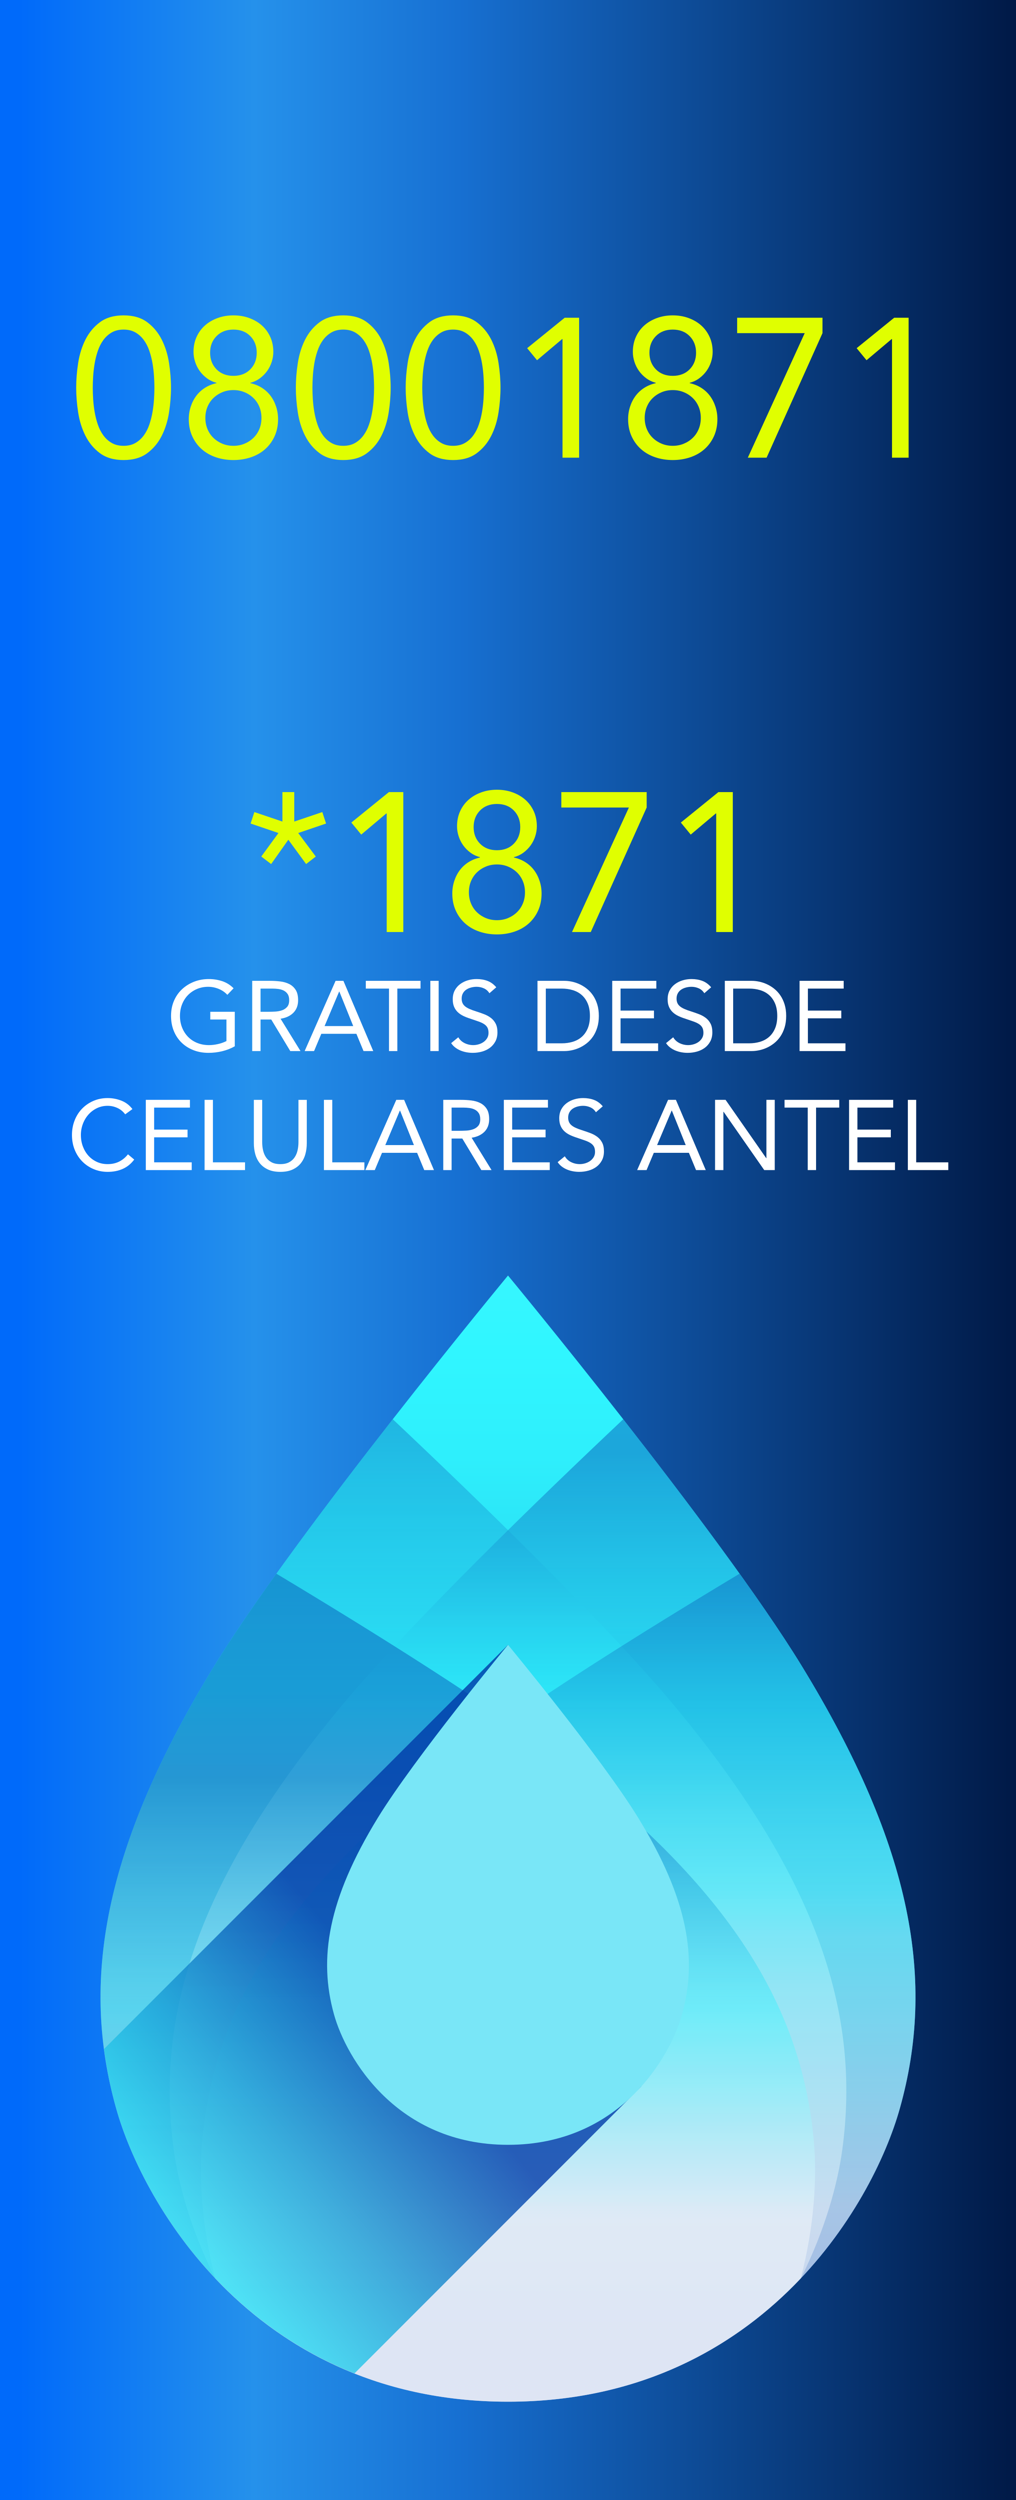 <?xml version="1.0" encoding="utf-8"?>
<!-- Generator: Adobe Illustrator 16.0.4, SVG Export Plug-In . SVG Version: 6.00 Build 0)  -->
<!DOCTYPE svg PUBLIC "-//W3C//DTD SVG 1.1//EN" "http://www.w3.org/Graphics/SVG/1.1/DTD/svg11.dtd">
<svg version="1.1" id="Capa_1" xmlns="http://www.w3.org/2000/svg" xmlns:xlink="http://www.w3.org/1999/xlink" x="0px" y="0px"
	 width="246px" height="605px" viewBox="0 0 246 605" enable-background="new 0 0 246 605" xml:space="preserve">
<rect x="0" y="0" width="246" height="605" fill="#333333" stroke="none"/>
<linearGradient id="SVGID_1_" gradientUnits="userSpaceOnUse" x1="-144" y1="702.5" x2="102" y2="702.5" gradientTransform="matrix(1 0 0 1 144 -400)">
	<stop  offset="0.019" style="stop-color:#006AFA"/>
	<stop  offset="0.25" style="stop-color:#2591EB"/>
	<stop  offset="0.451" style="stop-color:#1770D2"/>
	<stop  offset="1" style="stop-color:#001946"/>
</linearGradient>
<rect fill="url(#SVGID_1_)" width="246" height="605"/>
<g>
	
		<linearGradient id="SVGID_2_" gradientUnits="userSpaceOnUse" x1="-20.998" y1="474.411" x2="-20.999" y2="968.512" gradientTransform="matrix(1 0 0 1 144 -400)">
		<stop  offset="0" style="stop-color:#FFFFFF"/>
		<stop  offset="0.141" style="stop-color:#B7FCFF"/>
		<stop  offset="0.268" style="stop-color:#7DF9FF"/>
		<stop  offset="0.376" style="stop-color:#53F8FF"/>
		<stop  offset="0.46" style="stop-color:#39F6FF"/>
		<stop  offset="0.511" style="stop-color:#30F6FF"/>
		<stop  offset="0.563" style="stop-color:#2EEFFC"/>
		<stop  offset="0.641" style="stop-color:#29DAF2"/>
		<stop  offset="0.735" style="stop-color:#21B9E3"/>
		<stop  offset="0.842" style="stop-color:#158BCE"/>
		<stop  offset="0.958" style="stop-color:#0650B4"/>
		<stop  offset="1" style="stop-color:#0039A9"/>
	</linearGradient>
	<path fill="url(#SVGID_2_)" d="M51.95,403.015c20.028-32.681,71.052-94.358,71.052-94.358s51.024,61.678,71.052,94.358
		c27.221,44.414,32.371,76.646,23.846,107.113c-6.661,23.894-34.372,71.051-94.898,71.051s-88.237-47.157-94.899-71.051
		C19.576,479.661,24.729,447.429,51.95,403.015z"/>
	
		<linearGradient id="SVGID_3_" gradientUnits="userSpaceOnUse" x1="-12.626" y1="868.469" x2="-12.626" y2="751.624" gradientTransform="matrix(1 0 0 1 144 -400)">
		<stop  offset="0" style="stop-color:#FFFFFF"/>
		<stop  offset="0.315" style="stop-color:#74F9FF"/>
		<stop  offset="0.478" style="stop-color:#30F6FF"/>
		<stop  offset="0.564" style="stop-color:#2ADDF4"/>
		<stop  offset="0.745" style="stop-color:#199DD6"/>
		<stop  offset="1" style="stop-color:#0039A9"/>
	</linearGradient>
	<path opacity="0.4" fill="url(#SVGID_3_)" enable-background="new    " d="M217.9,510.128
		c8.525-30.467,3.375-62.699-23.846-107.113c-10.036-16.379-27.864-40.044-43.151-59.578
		c-20.019,18.872-52.368,50.118-69.028,70.347c-34.27,41.58-44.183,73.864-39.825,106.291c1.109,8.34,4.194,19.557,10.001,31.183
		c15.399,16.306,38.43,29.922,70.952,29.922C183.528,581.179,211.239,534.021,217.9,510.128z"/>
	
		<linearGradient id="SVGID_4_" gradientUnits="userSpaceOnUse" x1="-29.371" y1="881.28" x2="-29.371" y2="730.195" gradientTransform="matrix(1 0 0 1 144 -400)">
		<stop  offset="0" style="stop-color:#FFFFFF"/>
		<stop  offset="0.315" style="stop-color:#74F9FF"/>
		<stop  offset="0.478" style="stop-color:#30F6FF"/>
		<stop  offset="0.564" style="stop-color:#2ADDF4"/>
		<stop  offset="0.745" style="stop-color:#199DD6"/>
		<stop  offset="1" style="stop-color:#0039A9"/>
	</linearGradient>
	<path opacity="0.4" fill="url(#SVGID_4_)" enable-background="new    " d="M28.103,510.128
		c-8.527-30.467-3.374-62.699,23.847-107.113c10.042-16.379,27.865-40.044,43.152-59.578c20.021,18.872,52.369,50.118,69.029,70.347
		c34.269,41.58,44.18,73.864,39.824,106.291c-1.11,8.34-4.195,19.557-10.002,31.183c-15.396,16.306-38.433,29.922-70.951,29.922
		C62.477,581.179,34.765,534.021,28.103,510.128z"/>
	
		<linearGradient id="SVGID_5_" gradientUnits="userSpaceOnUse" x1="-8.842" y1="935.224" x2="-8.842" y2="772.293" gradientTransform="matrix(1 0 0 1 144 -400)">
		<stop  offset="0" style="stop-color:#FFFFFF"/>
		<stop  offset="0.315" style="stop-color:#74F9FF"/>
		<stop  offset="0.478" style="stop-color:#30F6FF"/>
		<stop  offset="0.564" style="stop-color:#2ADDF4"/>
		<stop  offset="0.745" style="stop-color:#199DD6"/>
		<stop  offset="1" style="stop-color:#0039A9"/>
	</linearGradient>
	<path opacity="0.4" fill="url(#SVGID_5_)" enable-background="new    " d="M179.079,380.808
		c-22.634,13.576-52.725,32.28-70.021,45.709c-41.14,31.94-57.344,60.288-60.117,91.8c-0.751,8.427-0.161,20.25,3.182,33.022
		c15.399,16.265,38.417,29.84,70.879,29.84c60.526,0,88.237-47.157,94.898-71.051c8.525-30.467,3.375-62.699-23.846-107.113
		C190.074,396.524,184.861,388.879,179.079,380.808z"/>
	
		<linearGradient id="SVGID_6_" gradientUnits="userSpaceOnUse" x1="-33.155" y1="937.247" x2="-33.155" y2="830.092" gradientTransform="matrix(1 0 0 1 144 -400)">
		<stop  offset="0" style="stop-color:#FFFFFF"/>
		<stop  offset="0.315" style="stop-color:#74F9FF"/>
		<stop  offset="0.478" style="stop-color:#30F6FF"/>
		<stop  offset="0.564" style="stop-color:#2ADDF4"/>
		<stop  offset="0.745" style="stop-color:#199DD6"/>
		<stop  offset="1" style="stop-color:#0039A9"/>
	</linearGradient>
	<path opacity="0.4" fill="url(#SVGID_6_)" enable-background="new    " d="M66.919,380.808
		c22.637,13.576,52.725,32.28,70.021,45.709c41.146,31.94,57.349,60.288,60.127,91.8c0.745,8.427,0.154,20.25-3.186,33.022
		c-15.404,16.265-38.412,29.84-70.877,29.84c-60.531,0-88.238-47.157-94.905-71.051c-8.523-30.467-3.374-62.699,23.852-107.113
		C55.934,396.524,61.143,388.879,66.919,380.808z"/>
	
		<linearGradient id="SVGID_7_" gradientUnits="userSpaceOnUse" x1="-173.337" y1="996.295" x2="-44.555" y2="890.272" gradientTransform="matrix(1 0 0 1 144 -400)">
		<stop  offset="0" style="stop-color:#FFFFFF"/>
		<stop  offset="0.315" style="stop-color:#74F9FF"/>
		<stop  offset="0.478" style="stop-color:#30F6FF"/>
		<stop  offset="0.564" style="stop-color:#2ADDF4"/>
		<stop  offset="0.745" style="stop-color:#199DD6"/>
		<stop  offset="1" style="stop-color:#0039A9"/>
	</linearGradient>
	<path opacity="0.8" fill="url(#SVGID_7_)" enable-background="new    " d="M123.002,398.024l-97.805,97.798
		c0.638,4.834,1.584,9.596,2.905,14.306c5.105,18.308,22.599,50.271,57.727,64.206l69.455-69.453L123.002,398.024z"/>
	<path fill="#79E6F7" d="M91.458,439.916c8.891-14.509,31.544-41.89,31.544-41.89s22.656,27.382,31.546,41.89
		c12.08,19.714,14.372,34.028,10.583,47.555c-2.955,10.6-15.255,31.545-42.129,31.545c-26.876,0-39.172-20.945-42.13-31.545
		C77.086,473.942,79.376,459.63,91.458,439.916z"/>
</g>
<g>
	<path fill="#E0FF00" d="M18.445,93.819c0-1.913,0.159-3.906,0.479-5.979c0.318-2.073,0.909-3.962,1.77-5.668
		c0.861-1.706,2.033-3.109,3.516-4.209c1.482-1.1,3.388-1.65,5.715-1.65s4.233,0.55,5.716,1.65s2.655,2.503,3.516,4.209
		c0.861,1.706,1.451,3.595,1.77,5.668c0.318,2.073,0.479,4.065,0.479,5.979s-0.16,3.906-0.479,5.979
		c-0.319,2.073-0.909,3.962-1.77,5.668c-0.861,1.706-2.033,3.109-3.516,4.209s-3.388,1.65-5.716,1.65s-4.233-0.55-5.715-1.65
		c-1.483-1.1-2.655-2.503-3.516-4.209c-0.861-1.706-1.451-3.595-1.77-5.668C18.604,97.726,18.445,95.732,18.445,93.819z
		 M22.462,93.819c0,0.83,0.032,1.754,0.096,2.774c0.063,1.021,0.183,2.049,0.359,3.085c0.175,1.037,0.431,2.049,0.765,3.038
		c0.335,0.988,0.781,1.865,1.339,2.63c0.558,0.765,1.235,1.379,2.033,1.841c0.797,0.463,1.753,0.694,2.87,0.694
		s2.073-0.231,2.87-0.694c0.796-0.462,1.474-1.076,2.033-1.841c0.558-0.765,1.004-1.642,1.339-2.63
		c0.334-0.988,0.589-2.001,0.765-3.038c0.175-1.036,0.294-2.064,0.358-3.085c0.064-1.02,0.096-1.944,0.096-2.774
		c0-0.829-0.032-1.753-0.096-2.774s-0.184-2.049-0.358-3.085c-0.176-1.036-0.431-2.049-0.765-3.038
		c-0.335-0.988-0.782-1.865-1.339-2.63c-0.559-0.765-1.236-1.379-2.033-1.841c-0.797-0.462-1.754-0.694-2.87-0.694
		s-2.073,0.232-2.87,0.694c-0.797,0.462-1.475,1.076-2.033,1.841c-0.558,0.765-1.004,1.643-1.339,2.63
		c-0.334,0.989-0.59,2.001-0.765,3.038c-0.176,1.036-0.295,2.064-0.359,3.085C22.494,92.066,22.462,92.991,22.462,93.819z"/>
	<path fill="#E0FF00" d="M46.856,85.162c0-1.339,0.247-2.551,0.741-3.635c0.494-1.084,1.172-2.009,2.033-2.774
		c0.861-0.765,1.881-1.363,3.061-1.793c1.179-0.431,2.455-0.646,3.826-0.646c1.371,0,2.646,0.215,3.827,0.646
		c1.179,0.431,2.2,1.028,3.061,1.793c0.861,0.766,1.538,1.69,2.033,2.774c0.494,1.084,0.741,2.295,0.741,3.635
		c0,0.797-0.127,1.595-0.382,2.392c-0.256,0.797-0.622,1.53-1.1,2.2c-0.479,0.669-1.061,1.26-1.746,1.77
		c-0.686,0.511-1.458,0.877-2.319,1.1v0.096c1.02,0.224,1.944,0.598,2.774,1.124c0.829,0.526,1.53,1.172,2.104,1.937
		c0.574,0.765,1.02,1.634,1.339,2.607c0.318,0.973,0.478,1.985,0.478,3.037c0,1.53-0.279,2.91-0.837,4.137
		c-0.558,1.228-1.324,2.272-2.296,3.133c-0.973,0.861-2.121,1.515-3.444,1.961s-2.734,0.669-4.233,0.669
		c-1.499,0-2.91-0.223-4.233-0.669s-2.471-1.1-3.443-1.961c-0.973-0.861-1.738-1.905-2.296-3.133
		c-0.558-1.227-0.837-2.607-0.837-4.137c0-1.052,0.159-2.064,0.478-3.037c0.318-0.973,0.765-1.842,1.339-2.607
		c0.574-0.765,1.275-1.411,2.104-1.937c0.829-0.526,1.753-0.9,2.774-1.124v-0.096c-0.861-0.223-1.634-0.589-2.319-1.1
		c-0.687-0.51-1.268-1.1-1.746-1.77c-0.478-0.67-0.845-1.403-1.1-2.2C46.983,86.757,46.856,85.959,46.856,85.162z M49.726,101.137
		c0,0.989,0.175,1.897,0.526,2.727c0.351,0.829,0.837,1.539,1.459,2.128c0.622,0.591,1.339,1.053,2.152,1.387
		c0.813,0.335,1.698,0.502,2.654,0.502c0.957,0,1.842-0.167,2.655-0.502c0.813-0.334,1.53-0.796,2.152-1.387
		c0.622-0.589,1.107-1.299,1.459-2.128c0.35-0.829,0.526-1.738,0.526-2.727c0-0.988-0.176-1.896-0.526-2.726
		c-0.352-0.829-0.837-1.538-1.459-2.128c-0.622-0.59-1.339-1.052-2.152-1.387s-1.698-0.502-2.655-0.502
		c-0.957,0-1.841,0.167-2.654,0.502s-1.531,0.797-2.152,1.387c-0.622,0.59-1.108,1.299-1.459,2.128
		C49.9,99.241,49.726,100.149,49.726,101.137z M50.874,85.354c0,1.626,0.518,2.965,1.554,4.018c1.036,1.052,2.399,1.579,4.089,1.579
		c1.69,0,3.053-0.526,4.09-1.579c1.036-1.052,1.554-2.392,1.554-4.018s-0.519-2.965-1.554-4.018c-1.037-1.052-2.4-1.579-4.09-1.579
		c-1.69,0-3.053,0.526-4.089,1.579C51.391,82.388,50.874,83.728,50.874,85.354z"/>
	<path fill="#E0FF00" d="M71.631,93.819c0-1.913,0.159-3.906,0.479-5.979c0.318-2.073,0.909-3.962,1.77-5.668
		c0.861-1.706,2.033-3.109,3.516-4.209c1.482-1.1,3.388-1.65,5.715-1.65s4.233,0.55,5.716,1.65s2.655,2.503,3.516,4.209
		c0.861,1.706,1.451,3.595,1.77,5.668c0.318,2.073,0.479,4.065,0.479,5.979s-0.16,3.906-0.479,5.979
		c-0.319,2.073-0.909,3.962-1.77,5.668c-0.861,1.706-2.033,3.109-3.516,4.209s-3.388,1.65-5.716,1.65s-4.233-0.55-5.715-1.65
		c-1.483-1.1-2.655-2.503-3.516-4.209c-0.861-1.706-1.451-3.595-1.77-5.668C71.791,97.726,71.631,95.732,71.631,93.819z
		 M75.649,93.819c0,0.83,0.032,1.754,0.096,2.774c0.063,1.021,0.183,2.049,0.359,3.085c0.175,1.037,0.431,2.049,0.765,3.038
		c0.335,0.988,0.781,1.865,1.339,2.63c0.558,0.765,1.235,1.379,2.033,1.841c0.797,0.463,1.753,0.694,2.87,0.694
		s2.073-0.231,2.87-0.694c0.796-0.462,1.474-1.076,2.033-1.841c0.558-0.765,1.004-1.642,1.339-2.63
		c0.334-0.988,0.589-2.001,0.765-3.038c0.175-1.036,0.294-2.064,0.358-3.085c0.064-1.02,0.096-1.944,0.096-2.774
		c0-0.829-0.032-1.753-0.096-2.774s-0.184-2.049-0.358-3.085c-0.176-1.036-0.431-2.049-0.765-3.038
		c-0.335-0.988-0.782-1.865-1.339-2.63c-0.559-0.765-1.236-1.379-2.033-1.841c-0.797-0.462-1.754-0.694-2.87-0.694
		s-2.073,0.232-2.87,0.694c-0.797,0.462-1.475,1.076-2.033,1.841c-0.558,0.765-1.004,1.643-1.339,2.63
		c-0.334,0.989-0.59,2.001-0.765,3.038c-0.176,1.036-0.295,2.064-0.359,3.085C75.681,92.066,75.649,92.991,75.649,93.819z"/>
	<path fill="#E0FF00" d="M98.225,93.819c0-1.913,0.159-3.906,0.479-5.979c0.318-2.073,0.909-3.962,1.77-5.668
		c0.861-1.706,2.033-3.109,3.516-4.209c1.482-1.1,3.388-1.65,5.715-1.65s4.233,0.55,5.716,1.65s2.655,2.503,3.516,4.209
		c0.861,1.706,1.451,3.595,1.77,5.668c0.318,2.073,0.478,4.065,0.478,5.979s-0.159,3.906-0.478,5.979
		c-0.319,2.073-0.909,3.962-1.77,5.668c-0.861,1.706-2.033,3.109-3.516,4.209s-3.388,1.65-5.716,1.65s-4.233-0.55-5.715-1.65
		c-1.483-1.1-2.655-2.503-3.516-4.209c-0.861-1.706-1.451-3.595-1.77-5.668C98.384,97.726,98.225,95.732,98.225,93.819z
		 M102.242,93.819c0,0.83,0.032,1.754,0.096,2.774c0.063,1.021,0.183,2.049,0.359,3.085c0.175,1.037,0.431,2.049,0.765,3.038
		c0.335,0.988,0.781,1.865,1.339,2.63c0.558,0.765,1.235,1.379,2.033,1.841c0.797,0.463,1.753,0.694,2.87,0.694
		s2.073-0.231,2.87-0.694c0.796-0.462,1.474-1.076,2.033-1.841c0.558-0.765,1.004-1.642,1.339-2.63
		c0.334-0.988,0.589-2.001,0.765-3.038c0.175-1.036,0.294-2.064,0.358-3.085c0.064-1.02,0.096-1.944,0.096-2.774
		c0-0.829-0.032-1.753-0.096-2.774s-0.184-2.049-0.358-3.085c-0.176-1.036-0.431-2.049-0.765-3.038
		c-0.335-0.988-0.782-1.865-1.339-2.63c-0.559-0.765-1.236-1.379-2.033-1.841c-0.797-0.462-1.754-0.694-2.87-0.694
		s-2.073,0.232-2.87,0.694c-0.797,0.462-1.475,1.076-2.033,1.841c-0.558,0.765-1.004,1.643-1.339,2.63
		c-0.334,0.989-0.59,2.001-0.765,3.038c-0.176,1.036-0.295,2.064-0.359,3.085C102.274,92.066,102.242,92.991,102.242,93.819z"/>
	<path fill="#E0FF00" d="M140.219,110.751h-4.018V82.053h-0.096l-6.074,5.118l-2.392-2.917l9.088-7.366h3.491V110.751z"/>
	<path fill="#E0FF00" d="M153.229,85.162c0-1.339,0.247-2.551,0.741-3.635s1.172-2.009,2.033-2.774
		c0.861-0.765,1.881-1.363,3.062-1.793c1.179-0.431,2.454-0.646,3.826-0.646c1.37,0,2.646,0.215,3.826,0.646s2.2,1.028,3.061,1.793
		c0.861,0.766,1.538,1.69,2.033,2.774c0.494,1.084,0.741,2.295,0.741,3.635c0,0.797-0.128,1.595-0.383,2.392
		c-0.255,0.797-0.621,1.53-1.1,2.2c-0.479,0.669-1.061,1.26-1.746,1.77c-0.686,0.511-1.459,0.877-2.319,1.1v0.096
		c1.02,0.224,1.944,0.598,2.773,1.124c0.829,0.526,1.531,1.172,2.104,1.937c0.574,0.765,1.021,1.634,1.34,2.607
		c0.318,0.973,0.479,1.985,0.479,3.037c0,1.53-0.28,2.91-0.837,4.137c-0.559,1.228-1.324,2.272-2.296,3.133
		c-0.974,0.861-2.121,1.515-3.444,1.961s-2.734,0.669-4.232,0.669c-1.499,0-2.91-0.223-4.233-0.669s-2.472-1.1-3.443-1.961
		c-0.974-0.861-1.738-1.905-2.296-3.133c-0.559-1.227-0.837-2.607-0.837-4.137c0-1.052,0.159-2.064,0.479-3.037
		c0.318-0.973,0.765-1.842,1.339-2.607s1.275-1.411,2.104-1.937c0.829-0.526,1.753-0.9,2.774-1.124v-0.096
		c-0.861-0.223-1.635-0.589-2.32-1.1c-0.686-0.51-1.268-1.1-1.745-1.77c-0.479-0.67-0.846-1.403-1.101-2.2
		C153.355,86.757,153.229,85.959,153.229,85.162z M156.099,101.137c0,0.989,0.175,1.897,0.526,2.727
		c0.351,0.829,0.837,1.539,1.458,2.128c0.622,0.591,1.34,1.053,2.152,1.387c0.813,0.335,1.698,0.502,2.655,0.502
		c0.956,0,1.841-0.167,2.654-0.502c0.813-0.334,1.53-0.796,2.152-1.387c0.622-0.589,1.107-1.299,1.459-2.128
		c0.351-0.829,0.526-1.738,0.526-2.727c0-0.988-0.176-1.896-0.526-2.726c-0.352-0.829-0.837-1.538-1.459-2.128
		c-0.622-0.59-1.339-1.052-2.152-1.387s-1.698-0.502-2.654-0.502c-0.957,0-1.842,0.167-2.655,0.502
		c-0.812,0.335-1.53,0.797-2.152,1.387c-0.621,0.59-1.107,1.299-1.458,2.128C156.273,99.241,156.099,100.149,156.099,101.137z
		 M157.246,85.354c0,1.626,0.519,2.965,1.555,4.018s2.399,1.579,4.09,1.579c1.689,0,3.053-0.526,4.089-1.579
		s1.555-2.392,1.555-4.018s-0.519-2.965-1.555-4.018s-2.399-1.579-4.089-1.579c-1.69,0-3.054,0.526-4.09,1.579
		S157.246,83.728,157.246,85.354z"/>
	<path fill="#E0FF00" d="M199.145,80.618l-13.535,30.133h-4.544l13.774-30.133h-16.357v-3.73h20.662V80.618z"/>
	<path fill="#E0FF00" d="M219.998,110.751h-4.018V82.053h-0.096l-6.074,5.118l-2.392-2.917l9.088-7.366h3.491V110.751z"/>
	<path fill="#E0FF00" d="M71.249,198.805l6.792-2.296l0.909,2.774l-6.744,2.296l4.257,5.691l-2.344,1.818l-4.305-5.883l-4.161,5.883
		l-2.392-1.818l4.161-5.691l-6.744-2.296l0.909-2.774l6.792,2.296v-7.126h2.87V198.805z"/>
	<path fill="#E0FF00" d="M97.65,225.542h-4.018v-28.698h-0.096l-6.075,5.118l-2.391-2.917l9.087-7.366h3.492V225.542z"/>
	<path fill="#E0FF00" d="M110.66,199.953c0-1.339,0.247-2.551,0.741-3.635c0.494-1.084,1.172-2.009,2.033-2.774
		c0.861-0.765,1.881-1.363,3.061-1.793c1.179-0.431,2.455-0.646,3.827-0.646c1.37,0,2.646,0.215,3.826,0.646s2.2,1.028,3.061,1.793
		c0.861,0.766,1.538,1.69,2.033,2.774c0.494,1.084,0.741,2.295,0.741,3.635c0,0.797-0.128,1.595-0.383,2.392
		c-0.255,0.797-0.621,1.53-1.1,2.2c-0.479,0.669-1.061,1.26-1.746,1.77c-0.686,0.511-1.459,0.877-2.319,1.1v0.096
		c1.02,0.224,1.944,0.598,2.773,1.124c0.829,0.526,1.531,1.172,2.104,1.937c0.574,0.765,1.021,1.634,1.34,2.607
		c0.318,0.973,0.479,1.985,0.479,3.037c0,1.53-0.28,2.91-0.837,4.137c-0.559,1.228-1.324,2.272-2.296,3.133
		c-0.974,0.861-2.121,1.515-3.444,1.961s-2.734,0.669-4.232,0.669c-1.5,0-2.91-0.223-4.233-0.669s-2.471-1.1-3.443-1.961
		c-0.973-0.861-1.738-1.905-2.296-3.133c-0.558-1.227-0.837-2.607-0.837-4.137c0-1.052,0.159-2.064,0.478-3.037
		c0.318-0.973,0.765-1.842,1.339-2.607c0.574-0.765,1.275-1.411,2.104-1.937c0.829-0.526,1.753-0.9,2.774-1.124v-0.096
		c-0.861-0.223-1.634-0.589-2.319-1.1c-0.687-0.51-1.268-1.1-1.746-1.77c-0.478-0.67-0.845-1.403-1.1-2.2
		C110.787,201.548,110.66,200.75,110.66,199.953z M113.529,215.928c0,0.989,0.175,1.897,0.526,2.727
		c0.351,0.829,0.837,1.539,1.459,2.128c0.622,0.591,1.339,1.053,2.152,1.387c0.813,0.335,1.698,0.502,2.655,0.502
		c0.956,0,1.841-0.167,2.654-0.502c0.813-0.334,1.53-0.796,2.152-1.387c0.622-0.589,1.107-1.299,1.459-2.128
		c0.351-0.829,0.526-1.738,0.526-2.727c0-0.988-0.176-1.896-0.526-2.726c-0.352-0.829-0.837-1.538-1.459-2.128
		c-0.622-0.59-1.339-1.052-2.152-1.387s-1.698-0.502-2.654-0.502c-0.957,0-1.842,0.167-2.655,0.502s-1.531,0.797-2.152,1.387
		c-0.622,0.59-1.108,1.299-1.459,2.128C113.704,214.032,113.529,214.94,113.529,215.928z M114.677,200.145
		c0,1.626,0.518,2.965,1.554,4.018c1.036,1.052,2.399,1.579,4.09,1.579c1.689,0,3.053-0.526,4.089-1.579s1.555-2.392,1.555-4.018
		s-0.519-2.965-1.555-4.018s-2.399-1.579-4.089-1.579c-1.691,0-3.054,0.526-4.09,1.579
		C115.195,197.179,114.677,198.519,114.677,200.145z"/>
	<path fill="#E0FF00" d="M156.576,195.409l-13.535,30.133h-4.544l13.774-30.133h-16.357v-3.73h20.662V195.409z"/>
	<path fill="#E0FF00" d="M177.43,225.542h-4.018v-28.698h-0.096l-6.074,5.118l-2.392-2.917l9.088-7.366h3.491V225.542z"/>
	<path fill="#FFFFFF" d="M56.845,253.19c-0.976,0.544-2.004,0.944-3.084,1.2c-1.08,0.256-2.172,0.384-3.276,0.384
		c-1.329,0-2.544-0.216-3.648-0.648c-1.104-0.432-2.06-1.04-2.868-1.824c-0.808-0.784-1.437-1.724-1.884-2.82
		c-0.448-1.096-0.672-2.308-0.672-3.636c0-1.344,0.236-2.564,0.708-3.66c0.472-1.096,1.124-2.032,1.956-2.808
		c0.832-0.776,1.8-1.38,2.904-1.812c1.104-0.432,2.296-0.648,3.576-0.648c1.12,0,2.196,0.168,3.228,0.504s1.956,0.912,2.772,1.728
		l-1.512,1.584c-0.576-0.624-1.276-1.104-2.1-1.44c-0.824-0.336-1.668-0.504-2.532-0.504c-0.976,0-1.88,0.176-2.712,0.528
		c-0.832,0.352-1.556,0.84-2.172,1.464c-0.616,0.624-1.096,1.368-1.44,2.232c-0.344,0.864-0.516,1.809-0.516,2.832
		c0,1.008,0.172,1.944,0.516,2.808c0.344,0.864,0.824,1.612,1.44,2.244c0.616,0.632,1.356,1.124,2.22,1.476
		c0.864,0.352,1.816,0.528,2.856,0.528c0.688,0,1.408-0.084,2.16-0.252c0.752-0.168,1.44-0.412,2.064-0.732v-5.208h-3.912v-1.872
		h5.928V253.19z"/>
	<path fill="#FFFFFF" d="M61.068,237.35h4.344c0.816,0,1.628,0.048,2.436,0.144c0.808,0.096,1.532,0.304,2.172,0.624
		c0.64,0.32,1.16,0.789,1.56,1.404c0.4,0.616,0.6,1.452,0.6,2.508c0,1.248-0.376,2.256-1.128,3.024
		c-0.752,0.768-1.792,1.256-3.12,1.464l4.824,7.824h-2.472l-4.608-7.632h-2.592v7.632h-2.016V237.35z M63.084,244.838h1.8
		c0.56,0,1.14-0.016,1.74-0.048s1.152-0.136,1.656-0.312c0.504-0.176,0.919-0.452,1.248-0.828s0.492-0.916,0.492-1.62
		c0-0.608-0.12-1.096-0.36-1.464c-0.24-0.368-0.556-0.652-0.948-0.852c-0.392-0.2-0.832-0.332-1.32-0.396
		c-0.488-0.064-0.98-0.096-1.476-0.096h-2.832V244.838z"/>
	<path fill="#FFFFFF" d="M81.252,237.35h1.896l7.224,16.992h-2.352l-1.728-4.176h-8.496l-1.752,4.176h-2.28L81.252,237.35z
		 M82.165,239.942h-0.048l-3.528,8.352h6.936L82.165,239.942z"/>
	<path fill="#FFFFFF" d="M101.821,239.222h-5.616v15.12h-2.016v-15.12h-5.616v-1.872h13.248V239.222z"/>
	<path fill="#FFFFFF" d="M104.196,237.35h2.016v16.992h-2.016V237.35z"/>
	<path fill="#FFFFFF" d="M118.5,240.35c-0.336-0.543-0.784-0.939-1.344-1.188c-0.56-0.248-1.144-0.372-1.752-0.372
		c-0.448,0-0.888,0.056-1.32,0.168c-0.432,0.112-0.82,0.28-1.164,0.504c-0.344,0.224-0.621,0.52-0.828,0.888
		c-0.208,0.369-0.312,0.8-0.312,1.296c0,0.384,0.06,0.724,0.18,1.02c0.12,0.296,0.315,0.564,0.588,0.804
		c0.272,0.24,0.64,0.464,1.104,0.672c0.464,0.208,1.032,0.417,1.704,0.624c0.656,0.208,1.292,0.432,1.908,0.672
		c0.616,0.24,1.16,0.544,1.632,0.912c0.472,0.369,0.848,0.828,1.128,1.38c0.28,0.552,0.42,1.244,0.42,2.076
		c0,0.848-0.168,1.584-0.504,2.208c-0.336,0.624-0.78,1.14-1.332,1.548c-0.552,0.408-1.188,0.712-1.908,0.912
		c-0.72,0.2-1.464,0.3-2.232,0.3c-0.496,0-0.992-0.044-1.488-0.132s-0.972-0.224-1.428-0.408c-0.456-0.184-0.884-0.424-1.284-0.72
		c-0.4-0.296-0.744-0.66-1.032-1.092l1.728-1.416c0.368,0.624,0.879,1.096,1.536,1.416c0.656,0.32,1.352,0.48,2.088,0.48
		c0.432,0,0.868-0.064,1.308-0.192s0.836-0.316,1.188-0.564s0.64-0.556,0.864-0.924c0.224-0.368,0.336-0.792,0.336-1.272
		c0-0.528-0.088-0.956-0.264-1.284s-0.448-0.612-0.816-0.852c-0.368-0.24-0.832-0.456-1.392-0.648
		c-0.56-0.192-1.216-0.416-1.968-0.672c-0.608-0.192-1.168-0.412-1.68-0.66s-0.956-0.552-1.332-0.912s-0.672-0.792-0.888-1.296
		c-0.216-0.504-0.324-1.108-0.324-1.812c0-0.816,0.16-1.528,0.48-2.136c0.32-0.608,0.752-1.116,1.296-1.524s1.16-0.716,1.848-0.924
		s1.408-0.312,2.16-0.312c0.96,0,1.836,0.148,2.628,0.444c0.792,0.296,1.5,0.812,2.124,1.548L118.5,240.35z"/>
	<path fill="#FFFFFF" d="M130.14,237.35h6.528c0.56,0,1.152,0.064,1.775,0.192c0.624,0.128,1.244,0.332,1.86,0.612
		c0.616,0.28,1.208,0.644,1.776,1.092c0.567,0.448,1.067,0.988,1.5,1.62c0.432,0.632,0.775,1.36,1.032,2.184
		c0.255,0.824,0.384,1.756,0.384,2.796c0,1.041-0.129,1.972-0.384,2.796c-0.257,0.824-0.601,1.552-1.032,2.184
		c-0.433,0.632-0.933,1.172-1.5,1.62c-0.568,0.448-1.16,0.812-1.776,1.092c-0.616,0.28-1.236,0.484-1.86,0.612
		c-0.623,0.128-1.216,0.192-1.775,0.192h-6.528V237.35z M132.156,252.47h3.84c0.976,0,1.88-0.128,2.712-0.384
		s1.552-0.652,2.16-1.188c0.607-0.536,1.088-1.22,1.439-2.052c0.352-0.832,0.528-1.832,0.528-3c0-1.167-0.177-2.168-0.528-3
		c-0.352-0.832-0.832-1.516-1.439-2.052c-0.608-0.536-1.328-0.932-2.16-1.188s-1.736-0.384-2.712-0.384h-3.84V252.47z"/>
	<path fill="#FFFFFF" d="M148.236,237.35h10.68v1.872h-8.664v5.328h8.088v1.872h-8.088v6.048h9.096v1.872h-11.111V237.35z"/>
	<path fill="#FFFFFF" d="M170.531,240.35c-0.336-0.543-0.784-0.939-1.344-1.188c-0.561-0.248-1.145-0.372-1.752-0.372
		c-0.448,0-0.888,0.056-1.32,0.168c-0.432,0.112-0.82,0.28-1.164,0.504s-0.62,0.52-0.828,0.888c-0.208,0.369-0.312,0.8-0.312,1.296
		c0,0.384,0.06,0.724,0.18,1.02s0.316,0.564,0.588,0.804c0.272,0.24,0.64,0.464,1.104,0.672c0.464,0.208,1.032,0.417,1.704,0.624
		c0.655,0.208,1.292,0.432,1.908,0.672c0.615,0.24,1.159,0.544,1.632,0.912c0.472,0.369,0.848,0.828,1.128,1.38
		c0.279,0.552,0.42,1.244,0.42,2.076c0,0.848-0.168,1.584-0.504,2.208s-0.78,1.14-1.332,1.548c-0.552,0.408-1.188,0.712-1.908,0.912
		c-0.72,0.2-1.464,0.3-2.232,0.3c-0.496,0-0.992-0.044-1.487-0.132c-0.496-0.088-0.973-0.224-1.429-0.408
		c-0.455-0.184-0.884-0.424-1.283-0.72c-0.4-0.296-0.744-0.66-1.032-1.092l1.728-1.416c0.368,0.624,0.88,1.096,1.536,1.416
		c0.656,0.32,1.353,0.48,2.088,0.48c0.433,0,0.868-0.064,1.309-0.192c0.439-0.128,0.836-0.316,1.188-0.564s0.64-0.556,0.864-0.924
		c0.224-0.368,0.336-0.792,0.336-1.272c0-0.528-0.088-0.956-0.264-1.284c-0.177-0.328-0.448-0.612-0.816-0.852
		c-0.368-0.24-0.832-0.456-1.392-0.648c-0.561-0.192-1.217-0.416-1.969-0.672c-0.607-0.192-1.168-0.412-1.68-0.66
		s-0.956-0.552-1.332-0.912s-0.672-0.792-0.888-1.296c-0.216-0.504-0.324-1.108-0.324-1.812c0-0.816,0.16-1.528,0.48-2.136
		c0.319-0.608,0.752-1.116,1.296-1.524s1.159-0.716,1.848-0.924c0.688-0.208,1.408-0.312,2.16-0.312c0.96,0,1.836,0.148,2.628,0.444
		c0.792,0.296,1.5,0.812,2.124,1.548L170.531,240.35z"/>
	<path fill="#FFFFFF" d="M175.499,237.35h6.528c0.56,0,1.152,0.064,1.775,0.192c0.624,0.128,1.244,0.332,1.86,0.612
		c0.616,0.28,1.208,0.644,1.776,1.092c0.567,0.448,1.067,0.988,1.5,1.62c0.432,0.632,0.775,1.36,1.032,2.184
		c0.255,0.824,0.384,1.756,0.384,2.796c0,1.041-0.129,1.972-0.384,2.796c-0.257,0.824-0.601,1.552-1.032,2.184
		c-0.433,0.632-0.933,1.172-1.5,1.62c-0.568,0.448-1.16,0.812-1.776,1.092c-0.616,0.28-1.236,0.484-1.86,0.612
		c-0.623,0.128-1.216,0.192-1.775,0.192h-6.528V237.35z M177.516,252.47h3.84c0.976,0,1.88-0.128,2.712-0.384
		s1.552-0.652,2.16-1.188c0.607-0.536,1.088-1.22,1.439-2.052c0.352-0.832,0.528-1.832,0.528-3c0-1.167-0.177-2.168-0.528-3
		c-0.352-0.832-0.832-1.516-1.439-2.052c-0.608-0.536-1.328-0.932-2.16-1.188s-1.736-0.384-2.712-0.384h-3.84V252.47z"/>
	<path fill="#FFFFFF" d="M193.596,237.35h10.68v1.872h-8.664v5.328h8.088v1.872h-8.088v6.048h9.096v1.872h-11.111V237.35z"/>
	<path fill="#FFFFFF" d="M30.313,269.654c-0.512-0.688-1.144-1.204-1.896-1.548c-0.752-0.344-1.536-0.516-2.352-0.516
		c-0.944,0-1.812,0.192-2.604,0.576c-0.792,0.384-1.476,0.9-2.052,1.548c-0.576,0.648-1.024,1.4-1.344,2.256
		c-0.32,0.856-0.48,1.748-0.48,2.676c0,0.992,0.16,1.917,0.48,2.772c0.32,0.856,0.764,1.6,1.332,2.232
		c0.568,0.632,1.248,1.132,2.04,1.5c0.792,0.369,1.668,0.552,2.628,0.552c1.04,0,1.968-0.204,2.784-0.612
		c0.816-0.408,1.528-0.996,2.136-1.764l1.512,1.272c-0.768,1.024-1.692,1.776-2.772,2.256c-1.08,0.48-2.3,0.72-3.66,0.72
		c-1.216,0-2.352-0.225-3.408-0.672c-1.056-0.448-1.972-1.068-2.748-1.86s-1.384-1.731-1.824-2.82c-0.44-1.088-0.66-2.28-0.66-3.576
		c0-1.248,0.212-2.416,0.636-3.504c0.424-1.088,1.02-2.032,1.788-2.832c0.768-0.8,1.68-1.432,2.736-1.896
		c1.056-0.464,2.216-0.696,3.48-0.696c1.152,0,2.26,0.208,3.324,0.624s1.956,1.096,2.676,2.04L30.313,269.654z"/>
	<path fill="#FFFFFF" d="M35.305,266.149h10.68v1.872h-8.664v5.328h8.088v1.872h-8.088v6.048h9.096v1.872H35.305V266.149z"/>
	<path fill="#FFFFFF" d="M49.536,266.149h2.016v15.12h7.776v1.872h-9.792V266.149z"/>
	<path fill="#FFFFFF" d="M74.28,276.662c0,0.928-0.116,1.808-0.348,2.64s-0.6,1.564-1.104,2.196
		c-0.504,0.632-1.164,1.136-1.98,1.512c-0.816,0.375-1.808,0.564-2.976,0.564c-1.168,0-2.16-0.188-2.976-0.564
		c-0.816-0.376-1.476-0.88-1.98-1.512c-0.504-0.632-0.873-1.364-1.104-2.196c-0.232-0.832-0.348-1.712-0.348-2.64v-10.512h2.016
		v10.224c0,0.688,0.072,1.353,0.216,1.992c0.144,0.64,0.384,1.208,0.72,1.704c0.336,0.496,0.784,0.892,1.344,1.188
		s1.264,0.444,2.112,0.444c0.848,0,1.551-0.148,2.112-0.444c0.56-0.296,1.008-0.692,1.344-1.188c0.336-0.496,0.576-1.064,0.72-1.704
		c0.144-0.64,0.216-1.304,0.216-1.992v-10.224h2.016V276.662z"/>
	<path fill="#FFFFFF" d="M78.432,266.149h2.016v15.12h7.776v1.872h-9.792V266.149z"/>
	<path fill="#FFFFFF" d="M95.952,266.149h1.896l7.224,16.992h-2.352l-1.728-4.176h-8.496l-1.752,4.176h-2.28L95.952,266.149z
		 M96.864,268.742h-0.048l-3.528,8.352h6.936L96.864,268.742z"/>
	<path fill="#FFFFFF" d="M107.328,266.149h4.344c0.816,0,1.628,0.048,2.436,0.144c0.808,0.096,1.532,0.304,2.172,0.624
		c0.64,0.32,1.16,0.789,1.56,1.404c0.4,0.616,0.6,1.452,0.6,2.508c0,1.248-0.376,2.256-1.128,3.024
		c-0.752,0.768-1.792,1.256-3.12,1.464l4.824,7.824h-2.472l-4.608-7.632h-2.592v7.632h-2.016V266.149z M109.344,273.638h1.8
		c0.56,0,1.14-0.016,1.74-0.048s1.152-0.136,1.656-0.312c0.504-0.176,0.919-0.452,1.248-0.828s0.492-0.916,0.492-1.62
		c0-0.608-0.12-1.096-0.36-1.464c-0.24-0.368-0.556-0.652-0.948-0.852c-0.392-0.2-0.832-0.332-1.32-0.396
		c-0.488-0.064-0.98-0.096-1.476-0.096h-2.832V273.638z"/>
	<path fill="#FFFFFF" d="M121.992,266.149h10.68v1.872h-8.664v5.328h8.088v1.872h-8.088v6.048h9.096v1.872h-11.111V266.149z"/>
	<path fill="#FFFFFF" d="M144.287,269.149c-0.336-0.543-0.784-0.939-1.344-1.188c-0.561-0.248-1.145-0.372-1.752-0.372
		c-0.448,0-0.888,0.056-1.32,0.168c-0.432,0.112-0.82,0.28-1.164,0.504s-0.62,0.52-0.828,0.888c-0.208,0.369-0.312,0.8-0.312,1.296
		c0,0.384,0.06,0.724,0.18,1.02s0.316,0.564,0.588,0.804c0.272,0.24,0.64,0.464,1.104,0.672c0.464,0.208,1.032,0.417,1.704,0.624
		c0.655,0.208,1.292,0.432,1.908,0.672c0.615,0.24,1.159,0.544,1.632,0.912c0.472,0.369,0.848,0.828,1.128,1.38
		c0.279,0.552,0.42,1.244,0.42,2.076c0,0.848-0.168,1.584-0.504,2.208s-0.78,1.14-1.332,1.548c-0.552,0.408-1.188,0.712-1.908,0.912
		c-0.72,0.2-1.464,0.3-2.232,0.3c-0.496,0-0.992-0.044-1.487-0.132c-0.496-0.088-0.973-0.224-1.429-0.408
		c-0.455-0.184-0.884-0.424-1.283-0.72c-0.4-0.296-0.744-0.66-1.032-1.092l1.728-1.416c0.368,0.624,0.88,1.096,1.536,1.416
		c0.656,0.32,1.353,0.48,2.088,0.48c0.433,0,0.868-0.064,1.309-0.192c0.439-0.128,0.836-0.316,1.188-0.564s0.64-0.556,0.864-0.924
		c0.224-0.368,0.336-0.792,0.336-1.272c0-0.528-0.088-0.956-0.264-1.284c-0.177-0.328-0.448-0.612-0.816-0.852
		c-0.368-0.24-0.832-0.456-1.392-0.648c-0.561-0.192-1.217-0.416-1.969-0.672c-0.607-0.192-1.168-0.412-1.68-0.66
		s-0.956-0.552-1.332-0.912s-0.672-0.792-0.888-1.296c-0.216-0.504-0.324-1.108-0.324-1.812c0-0.816,0.16-1.528,0.48-2.136
		c0.319-0.608,0.752-1.116,1.296-1.524s1.159-0.716,1.848-0.924c0.688-0.208,1.408-0.312,2.16-0.312c0.96,0,1.836,0.148,2.628,0.444
		c0.792,0.296,1.5,0.812,2.124,1.548L144.287,269.149z"/>
	<path fill="#FFFFFF" d="M161.76,266.149h1.896l7.224,16.992h-2.352l-1.729-4.176h-8.496l-1.752,4.176h-2.28L161.76,266.149z
		 M162.672,268.742h-0.048l-3.528,8.352h6.937L162.672,268.742z"/>
	<path fill="#FFFFFF" d="M173.136,266.149h2.544l9.84,14.112h0.048v-14.112h2.016v16.992h-2.544l-9.84-14.112h-0.048v14.112h-2.016
		V266.149z"/>
	<path fill="#FFFFFF" d="M203.207,268.021h-5.615v15.12h-2.017v-15.12h-5.616v-1.872h13.248V268.021z"/>
	<path fill="#FFFFFF" d="M205.584,266.149h10.68v1.872H207.6v5.328h8.088v1.872H207.6v6.048h9.096v1.872h-11.111V266.149z"/>
	<path fill="#FFFFFF" d="M219.815,266.149h2.016v15.12h7.776v1.872h-9.792V266.149z"/>
</g>
</svg>
